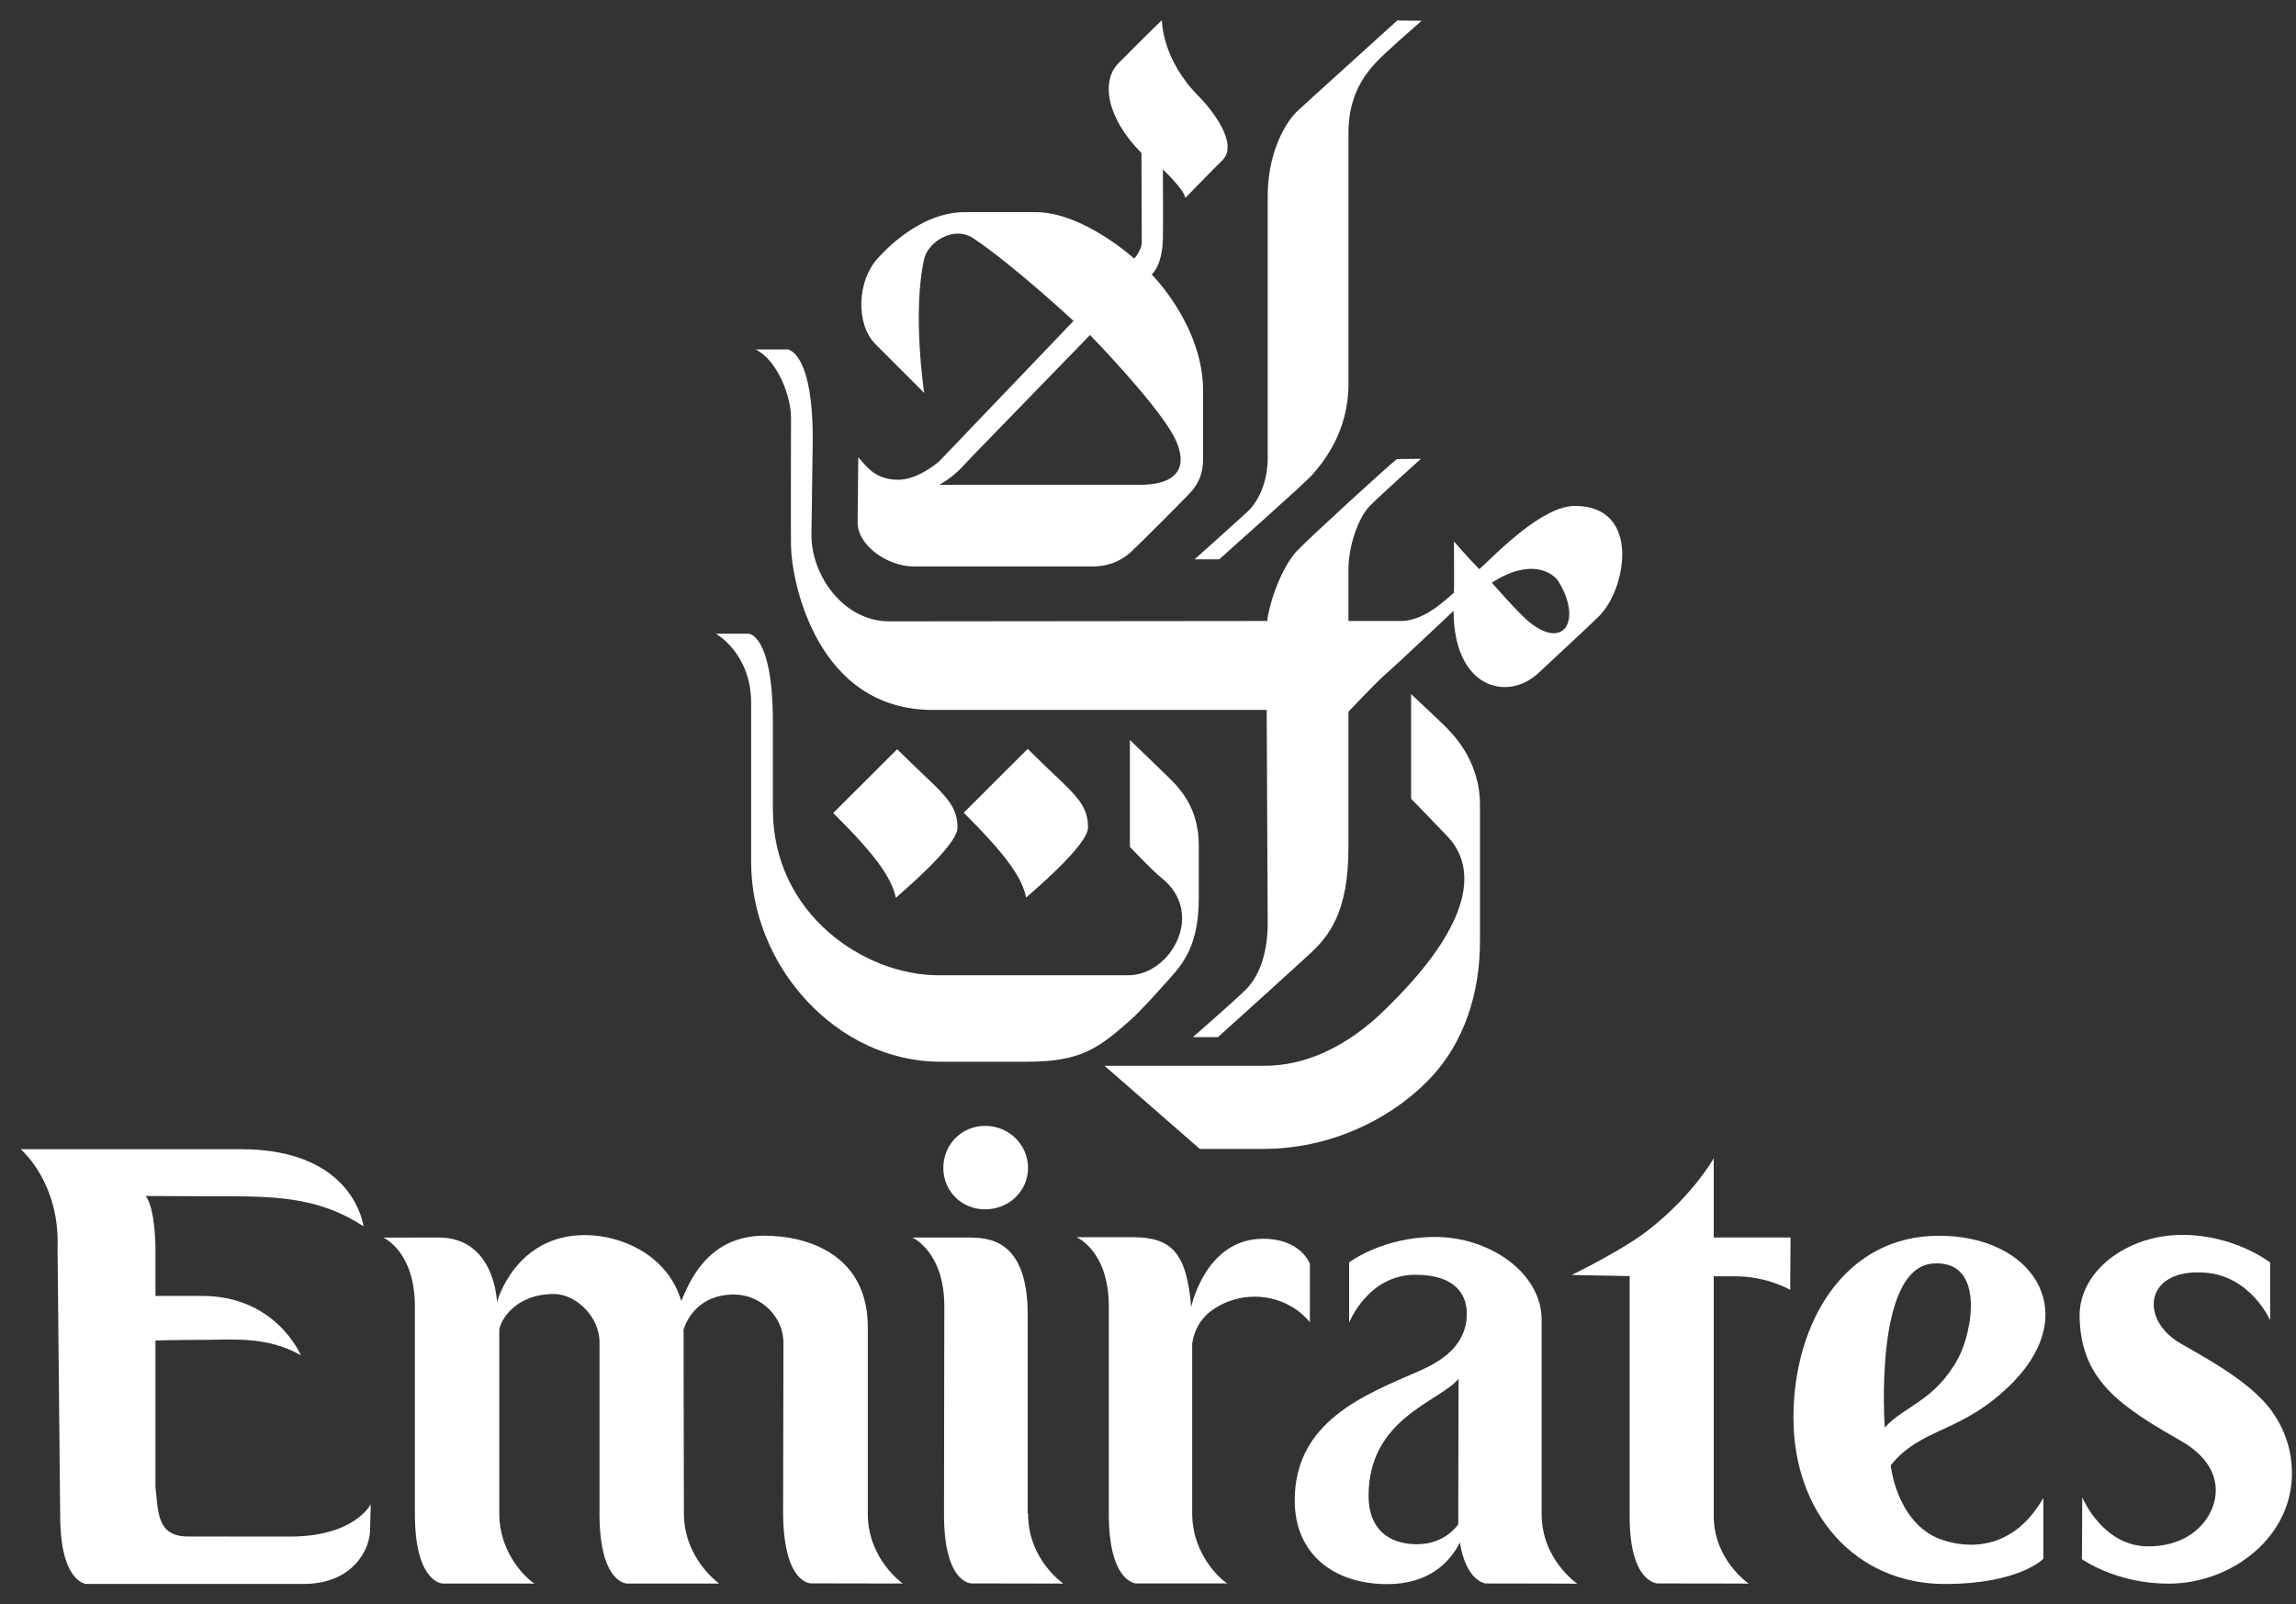 <svg xmlns="http://www.w3.org/2000/svg" width="93" height="65" viewBox="0 0 93 65" fill="none"><rect x="0" y="0" width="93" height="65" fill="#333333" stroke="none"/><path d="M52.537 4.515C52.043 4.989 51.349 6.216 51.349 7.936C51.349 8.347 51.349 18.204 51.349 18.557C51.349 19.439 51.029 20.278 50.508 20.753C50.227 21.008 48.492 22.577 48.385 22.663H49.386C49.693 22.373 52.844 19.597 53.165 19.223C53.592 18.733 54.62 17.501 54.62 15.563C54.62 15.107 54.62 5.768 54.62 5.355C54.62 3.825 55.328 2.974 55.702 2.566C56.076 2.147 57.278 1.113 57.585 0.841L56.596 0.83C56.316 1.093 52.871 4.194 52.537 4.515Z" fill="white"></path><path d="M44.738 43.181L48.597 46.549H51.174C53.805 46.549 56.195 45.424 57.784 43.84C59.373 42.255 59.947 40.13 59.947 38.14C59.947 36.69 59.947 32.882 59.947 32.617C59.947 30.762 58.785 29.681 58.465 29.357C58.291 29.183 57.156 28.123 57.156 28.123V32.361C57.156 32.361 58.398 33.638 58.638 33.895C59.786 35.112 59.773 37.324 56.155 40.853C55.527 41.473 53.711 43.181 51.214 43.181C50.867 43.181 44.738 43.181 44.738 43.181Z" fill="white"></path><path d="M55.46 20.524C55.033 20.977 54.619 22.089 54.619 23.069C54.619 23.613 54.619 25.16 54.619 25.16C54.619 25.16 56.328 25.16 56.742 25.16C57.556 25.16 58.304 24.547 58.892 24.012C58.905 23.985 58.892 21.936 58.892 21.936C58.892 21.936 59.426 22.559 59.92 23.063C60.628 22.414 62.457 20.498 63.792 20.498C66.489 20.498 65.875 23.88 64.767 24.967C64.42 25.319 62.831 26.78 62.337 27.249C61.055 28.462 58.878 27.881 58.878 24.748C58.878 24.748 56.528 26.968 56.181 27.263C55.821 27.56 54.619 28.837 54.619 28.837C54.619 28.837 54.619 33.815 54.619 34.345C54.619 36.989 53.818 37.941 53.03 38.67C52.683 38.993 49.839 41.572 49.331 42.022H48.317C48.317 42.022 50.146 40.425 50.493 40.063C50.894 39.653 51.348 38.813 51.348 37.419C51.348 37.068 51.308 28.764 51.308 28.764C51.308 28.764 38.369 28.764 37.782 28.764C33.068 28.764 32.067 23.542 32.04 22.144C32.027 21.731 32.04 17.561 32.04 16.913C32.04 16.051 31.493 14.605 30.611 14.159H31.933C32.093 14.223 32.921 14.561 32.921 17.764C32.921 17.764 32.868 21.49 32.868 21.689C32.868 23.311 34.163 25.175 36.019 25.175C36.406 25.175 51.334 25.16 51.334 25.16C51.348 24.748 51.775 23.184 52.496 22.36C52.923 21.893 56.208 18.889 56.582 18.599L57.556 18.588C57.41 18.723 55.821 20.148 55.46 20.524ZM60.427 23.61C60.427 23.61 61.536 24.88 61.963 25.22C63.418 26.367 64.059 25.057 63.124 23.554C62.898 23.197 61.99 22.593 60.427 23.61Z" fill="white"></path><path d="M44.071 33.525C44.071 34.262 41.708 36.228 41.561 36.365C41.401 35.57 40.8 34.689 39.037 32.928L41.627 30.343C43.363 32.076 44.071 32.444 44.071 33.525Z" fill="white"></path><path d="M48.545 3.892C49.065 4.414 50.187 5.816 49.519 6.488C48.919 7.081 48.011 8.021 48.011 8.021C47.971 7.68 47.103 6.866 47.103 6.866C47.103 6.866 47.116 9.364 47.103 9.671C47.076 10.798 46.649 11.12 46.649 11.12C46.649 11.12 48.732 13.187 48.732 15.842C48.732 17.13 48.732 18.314 48.732 18.568C48.732 19.113 48.598 19.533 48.224 19.951C48.037 20.159 46.101 22.099 45.807 22.366C45.247 22.869 44.659 22.953 44.218 22.953C43.911 22.953 37.248 22.953 37.035 22.953C35.913 22.953 34.738 22.069 34.738 21.186C34.738 20.966 34.765 18.524 34.765 18.524C35.126 18.95 35.499 19.449 36.407 19.437C37.115 19.424 37.849 18.868 38.063 18.671C38.263 18.466 43.484 13.002 43.484 13.002C43.484 13.002 41.041 10.734 39.425 9.654C38.637 9.129 37.596 9.794 37.435 10.488C36.941 12.659 37.435 15.921 37.435 15.921C37.435 15.921 35.846 14.326 35.459 13.943C34.658 13.141 34.685 11.332 35.633 10.38C35.78 10.229 37.235 8.595 39.078 8.595C39.372 8.595 41.615 8.595 41.949 8.595C43.871 8.595 45.941 10.477 45.941 10.477C45.941 10.477 46.248 10.14 46.248 9.814C46.248 8.827 46.235 6.199 46.235 6.199C44.793 4.752 44.606 3.262 45.3 2.566C46.582 1.271 47.063 0.818 47.063 0.818C47.063 0.818 47.049 2.386 48.545 3.892ZM39.545 18.318C38.837 19.059 38.717 19.246 38.05 19.643C38.116 19.643 45.888 19.643 46.141 19.643C48.331 19.643 47.89 18.282 47.503 17.597C46.702 16.188 44.152 13.574 44.152 13.574C44.152 13.574 39.692 18.165 39.545 18.318Z" fill="white"></path><path d="M30.318 25.675H28.996C28.996 25.675 30.425 26.46 30.425 28.482C30.425 29.016 30.425 34.494 30.425 34.935C30.425 39.133 33.883 43.017 38.089 43.017C38.81 43.017 41.133 43.017 41.614 43.017C43.724 43.017 44.458 42.506 45.74 41.373C46.207 40.958 46.808 40.277 47.035 40.027C47.77 39.203 48.557 38.54 48.557 36.378C48.557 35.848 48.557 34.557 48.557 34.262C48.557 32.437 47.489 31.677 46.995 31.168C46.661 30.841 45.767 29.981 45.767 29.981V34.309C45.767 34.309 46.648 35.25 47.035 35.56C48.864 37 47.409 39.513 45.713 39.513C45.38 39.513 38.463 39.513 37.996 39.513C35.031 39.513 31.306 37.051 31.306 32.786C31.306 32.214 31.306 29.652 31.306 29.279C31.306 25.675 30.318 25.675 30.318 25.675Z" fill="white"></path><path d="M38.784 33.539C38.784 34.276 36.42 36.24 36.287 36.377C36.113 35.583 35.526 34.702 33.75 32.941L36.34 30.355C38.076 32.089 38.784 32.457 38.784 33.539Z" fill="white"></path><path d="M11.745 62.256C11.318 62.256 8.06 62.253 7.606 62.253C6.31 62.253 6.417 61.165 6.297 60.258V54.311C6.297 54.311 7.205 54.287 8.206 54.287C9.355 54.287 10.797 54.119 12.185 54.908C12.185 54.908 11.184 52.506 8.193 52.506H6.297C6.297 52.506 6.297 52.164 6.297 51.335V50.6C6.297 50.6 6.297 48.933 5.897 48.457C5.897 48.457 8.433 48.468 8.607 48.469C10.984 48.471 12.813 48.434 14.723 49.686C14.723 49.686 14.362 46.562 9.769 46.562C7.152 46.562 1.21 46.562 0.836 46.562C0.836 46.562 2.438 47.892 2.331 50.591L2.438 61.396C2.438 64.13 3.493 64.176 3.493 64.176C3.6 64.176 4.147 64.176 6.551 64.176C6.951 64.176 7.432 64.176 7.939 64.176C9.221 64.176 10.917 64.176 12.292 64.176C14.295 64.176 14.989 62.771 14.989 61.987L15.016 60.947C15.016 60.947 14.375 62.256 11.745 62.256Z" fill="white"></path><path d="M35.151 61.336V53.778C35.151 50.846 32.735 50.066 30.959 50.066C28.609 50.066 27.888 52.047 27.594 52.713C27.06 50.878 25.204 50.041 23.695 50.041C20.851 50.041 20.13 52.758 20.13 52.758C20.13 52.758 20.063 50.14 17.767 50.14L15.523 50.144C15.523 50.144 16.805 50.679 16.805 52.945V61.336C16.805 64.133 17.927 64.159 17.927 64.159H21.652C21.559 64.133 20.224 63.124 20.224 61.315V53.872C20.264 53.535 20.838 52.428 22.44 52.428C23.321 52.428 24.309 53.356 24.283 54.421V61.332C24.283 64.152 25.391 64.159 25.391 64.159H29.13C29.13 64.159 27.701 63.16 27.701 61.309L27.688 53.864C27.821 53.449 28.315 52.449 29.73 52.449C30.839 52.449 31.76 53.38 31.733 54.446C31.733 54.446 31.72 60.755 31.72 61.343C31.747 64.175 32.842 64.152 32.842 64.152C34.778 64.152 36.567 64.159 36.567 64.159C36.567 64.159 35.151 63.177 35.151 61.336Z" fill="white"></path><path d="M41.642 61.334C41.642 63.197 43.071 64.161 43.071 64.161C43.071 64.161 41.295 64.154 39.345 64.154C39.345 64.154 38.237 64.166 38.237 61.358V61.345L38.25 52.926C38.25 50.709 36.955 50.141 36.955 50.141H39.172C39.973 50.141 41.628 50.141 41.628 53.273V61.321L41.642 61.334Z" fill="white"></path><path d="M53.057 51.203C53.057 51.203 52.697 50.19 51.161 50.19C48.824 50.19 48.25 52.952 48.25 52.952C48.063 50.773 47.476 50.125 45.86 50.125L43.603 50.126C43.603 50.126 44.912 50.667 44.912 52.928V61.333C44.912 64.13 46.02 64.156 46.02 64.156H49.719C49.626 64.13 48.29 63.118 48.29 61.308V54.437C48.384 53.806 48.704 53.327 49.212 53.005C50.427 52.229 52.096 52.42 53.057 53.569C53.057 53.569 53.057 52.096 53.057 51.203Z" fill="white"></path><path d="M70.31 51.712C71.578 51.712 72.513 52.261 72.513 52.261L72.526 50.138H69.415V46.931C69.415 46.931 68.614 48.357 66.918 49.717C65.877 50.589 63.66 51.657 63.66 51.657L66.01 51.703V61.451C66.01 64.155 67.145 64.155 67.145 64.155C69.175 64.155 70.83 64.162 70.83 64.162C70.83 64.162 69.415 63.198 69.415 61.425V51.709C70.376 51.711 69.709 51.712 70.31 51.712Z" fill="white"></path><path d="M81.591 55.95C79.494 58.112 77.865 57.773 76.584 59.37C76.584 59.37 76.797 61.526 78.413 62.289C78.987 62.55 81.284 63.283 82.766 60.692V63.155C82.766 63.155 81.804 64.177 78.773 64.177C75.155 64.177 72.644 61.317 72.644 57.44C72.644 53.627 74.688 50.084 78.506 50.069C82.285 50.043 84.328 53.081 81.591 55.95ZM79.307 55.052C79.922 53.913 80.402 51.034 78.293 51.193C75.876 51.374 76.343 57.838 76.343 57.838C77.144 56.954 78.359 56.775 79.307 55.052Z" fill="white"></path><path d="M39.905 48.998C40.866 48.998 41.641 48.256 41.641 47.319C41.641 46.379 40.866 45.616 39.905 45.616C38.943 45.616 38.209 46.379 38.209 47.319C38.209 48.256 38.943 48.998 39.905 48.998Z" fill="white"></path><path d="M89.75 60.348C89.777 61.341 88.895 62.653 87.013 62.653C85.157 62.653 84.342 60.664 84.342 60.664L84.329 63.172C84.329 63.172 85.704 64.164 87.841 64.164C90.404 64.164 92.915 62.249 92.834 59.572C92.808 58.621 92.487 57.814 91.98 57.117C91.112 55.984 89.563 55.145 88.321 54.429C86.639 53.458 86.866 51.368 89.336 51.565C91.179 51.713 91.953 53.493 91.953 53.493V51.155C91.953 51.155 90.538 50.033 88.388 50.033C86.158 50.033 84.182 51.506 84.235 53.383C84.275 55.042 84.957 56.125 86.318 57.114C86.866 57.517 87.507 57.907 88.241 58.322C89.336 58.922 89.737 59.659 89.75 60.348Z" fill="white"></path><path d="M57.397 62.567C56.236 62.567 55.434 61.939 55.434 60.611C55.434 57.452 58.305 56.801 59.08 55.864L59.066 61.763C59.039 61.785 58.545 62.567 57.397 62.567ZM59.413 53.228C59.413 54.598 58.238 55.214 57.491 55.545C55.274 56.514 52.443 57.58 52.443 60.795C52.443 62.947 54.006 64.183 56.195 64.183C57.864 64.183 58.719 63.315 59.133 62.496C59.387 64.082 60.174 64.156 60.174 64.156C62.111 64.156 63.886 64.165 63.886 64.165C63.886 64.165 62.444 63.184 62.444 61.347V53.471C62.444 51.579 60.348 50.117 58.132 50.117C55.995 50.117 54.647 51.147 54.647 51.147C54.647 51.777 54.647 53.586 54.647 53.586C54.647 53.586 55.408 51.649 57.33 51.649C58.933 51.649 59.413 52.434 59.413 53.228Z" fill="white"></path></svg>